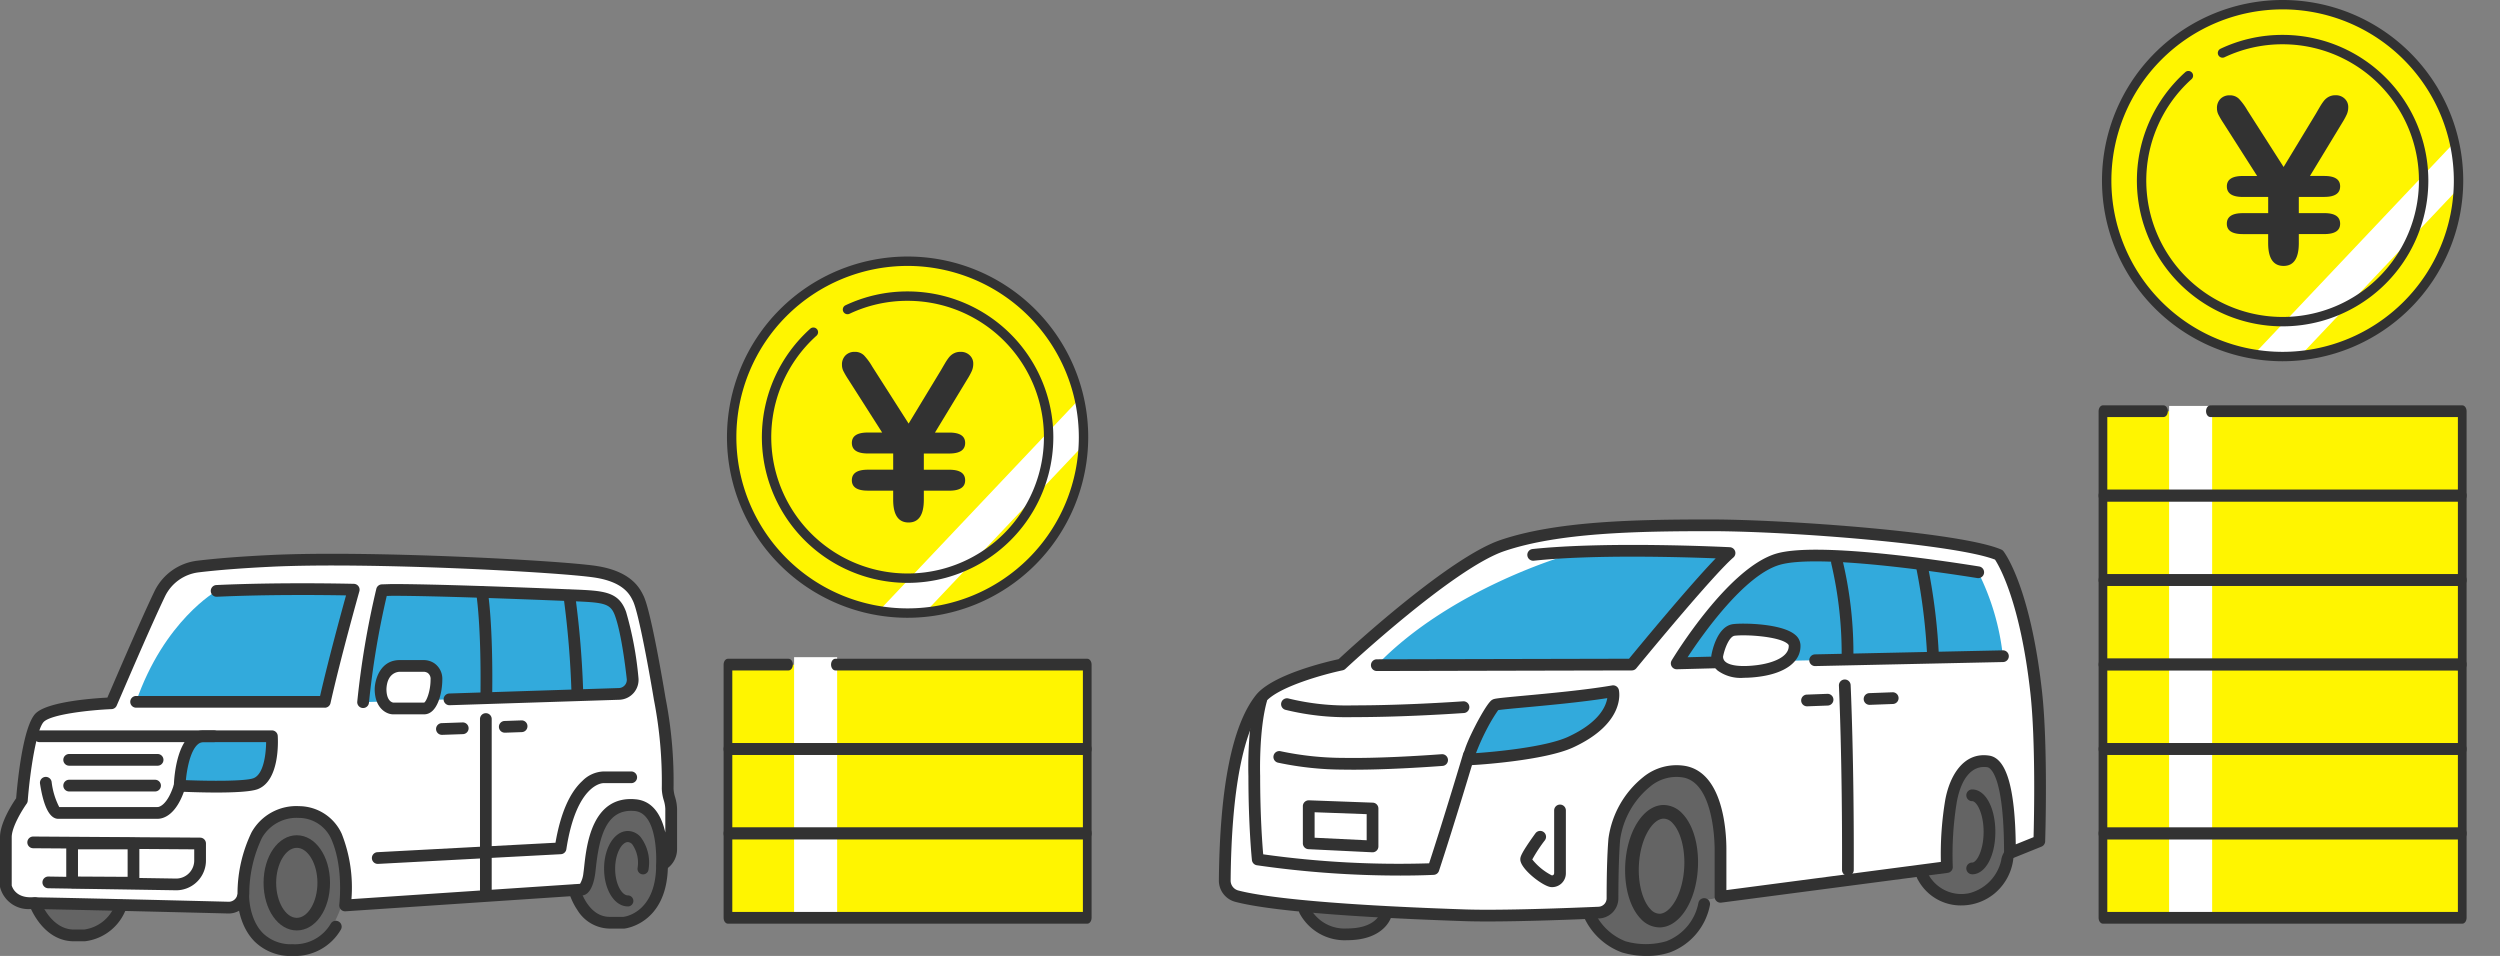 <svg id="diff_img01" xmlns="http://www.w3.org/2000/svg" xmlns:xlink="http://www.w3.org/1999/xlink" width="426.704" height="163.165" viewBox="0 0 426.704 163.165">
  <rect x="0" y="0" width="426.704" height="163.165" fill="#808080" stroke="none"/>
  <defs>
    <clipPath id="clip-path">
      <rect id="長方形_1066" data-name="長方形 1066" width="426.704" height="163.165" fill="none"/>
    </clipPath>
    <clipPath id="clip-path-2">
      <path id="パス_7962" data-name="パス 7962" d="M124.75,74.747a30.16,30.16,0,1,0,30.16-30.16,30.16,30.16,0,0,0-30.16,30.16" fill="none"/>
    </clipPath>
    <clipPath id="clip-path-4">
      <path id="パス_7973" data-name="パス 7973" d="M359.437,30.961A30.16,30.16,0,1,0,389.6.8a30.16,30.16,0,0,0-30.159,30.161" fill="none"/>
    </clipPath>
  </defs>
  <g id="グループ_897" data-name="グループ 897">
    <g id="グループ_896" data-name="グループ 896" clip-path="url(#clip-path)">
      <path id="パス_7928" data-name="パス 7928" d="M56.963,142.931a6.578,6.578,0,0,0-5.946-3.832c-.1,0-.2-.006-.307-.006a7.329,7.329,0,0,0-6.441,3.678,22.7,22.7,0,0,0-2.223,9.736,1.577,1.577,0,0,1-.026.208l-.029.2.011.072c.006.039.015.076.023.076h0c0,.167.028,4.1,2.512,6.593a7.307,7.307,0,0,0,5.39,2.01,7.667,7.667,0,0,0,6.142-2.615,8.076,8.076,0,0,0,1.184-1.952l.426-.941a9.417,9.417,0,0,0,.848-3.589,22.616,22.616,0,0,0-1.565-9.633" fill="#646464"/>
      <path id="パス_7929" data-name="パス 7929" d="M49.928,162.981a8.57,8.57,0,0,1-6.336-2.41,10.385,10.385,0,0,1-2.612-5.18l-.052-.25-.221.128a3.254,3.254,0,0,1-1.662.463c-3.5-.089-10.754-.269-17.691-.431l-.122,0-.05.112a8.362,8.362,0,0,1-6.741,5.066H12.622c-4.2,0-6.407-3.776-7.162-5.4l-.05-.107H5.293c-3.48,0-4.847-2.326-5.093-3.556a.789.789,0,0,1-.016-.16v-8.364c0-2.394,2.085-5.611,2.724-6.54l.028-.041,0-.048c.483-5.933,1.611-12.839,3.331-14.427,2.083-1.922,9.761-2.466,12.065-2.586l.114-.006.642-1.491c1.848-4.286,5.28-12.247,7.406-16.695A9.177,9.177,0,0,1,33.71,95.88c3.312-.4,7.5-.723,12.437-.964,2.912-.141,6.445-.213,10.5-.213,17.041,0,39.816,1.271,45.088,2.07,5.975.9,7.364,3.81,7.957,5.05,1.278,2.673,3.467,15.807,3.712,17.3a73.952,73.952,0,0,1,1.371,15.488,6.056,6.056,0,0,0,.273,1.5,7.326,7.326,0,0,1,.328,1.921v6.848a3.805,3.805,0,0,1-1.5,3.117l-.069.053,0,.087c-.273,9.366-7.193,10.166-7.263,10.173l-2.487,0A6.378,6.378,0,0,1,98.7,155.22a11.006,11.006,0,0,1-1.188-2.314l-.048-.129-38.513,2.581a.848.848,0,0,1-.636-.247.819.819,0,0,1-.227-.65c.2-2.031.464-7.205-1.414-11.4A6.268,6.268,0,0,0,51,139.415c-.1,0-.2,0-.3,0a7.01,7.01,0,0,0-6.162,3.511,22.392,22.392,0,0,0-2.185,9.6,1.916,1.916,0,0,1-.03.254l-.023.149.023.094c.01.084.037,4.016,2.43,6.415a7,7,0,0,0,5.166,1.917,7.26,7.26,0,0,0,6.681-3.6.815.815,0,0,1,1.122-.283.819.819,0,0,1,.282,1.122,8.879,8.879,0,0,1-8.085,4.394" fill="#fff"/>
      <path id="パス_7930" data-name="パス 7930" d="M19.15,155.176c-4.647-.108-8.93-.2-11.561-.248l-.893-.016.454.77c1.414,2.4,3.357,3.718,5.472,3.718h1.749l.024,0a7.044,7.044,0,0,0,5.175-3.471L20,155.2Z" fill="#646464"/>
      <path id="パス_7931" data-name="パス 7931" d="M112.5,147.64a.529.529,0,0,1-.02-.155c.006-.092.563-9.207-4.1-9.651-.229-.022-.449-.032-.663-.032-4.748,0-5.935,4.881-6.511,10.164-.052.475-.1.886-.148,1.207-.426,2.636-1.31,3.021-1.67,3.065l-.676.081.279.621c.667,1.478,2.21,3.959,5.062,3.959h2.392l.032,0c.6-.076,5.822-.978,6.005-8.93l.024-.085.023-.138Z" fill="#646464"/>
      <path id="パス_7932" data-name="パス 7932" d="M34.731,125.667c-3.809,0-4.058,8.446-4.058,8.446s10.71.525,12.974-.358c3.2-1.248,2.76-8.088,2.76-8.088H34.731Z" fill="#32aadc"/>
      <path id="パス_7933" data-name="パス 7933" d="M76.716,119.367l28.949-.932a2.4,2.4,0,0,0,2.309-2.665c-.35-3.088-1.043-8.191-2.055-11-1.083-3-3.078-2.953-9.164-3.2-7.836-.32-22.649-.883-29.826-.883l-1.724.055s-2.677,11.262-3.229,19.1Z" fill="#32aadc"/>
      <path id="パス_7934" data-name="パス 7934" d="M23.229,119.787h32.2c1.766-7.894,4.94-19.142,4.94-19.142s-12.262-.316-23.4.207c0,0-8.929,5.03-13.747,18.935" fill="#32aadc"/>
      <path id="パス_7935" data-name="パス 7935" d="M39.044,155.916h-.09c-7.093-.183-30.719-.76-33.729-.76a4.992,4.992,0,0,1-5.206-3.7,1,1,0,0,1-.019-.2v-8.363c0-2.444,2.1-5.7,2.757-6.645.213-2.613,1.153-12.481,3.39-14.545,2.1-1.937,9.548-2.5,12.18-2.636.175-.406.375-.871.6-1.385,1.845-4.28,5.279-12.248,7.408-16.7A9.355,9.355,0,0,1,33.688,95.7c3.321-.4,7.51-.727,12.45-.967,16.861-.819,49.415.918,55.624,1.86,6.072.92,7.491,3.886,8.1,5.152,1.285,2.688,3.455,15.7,3.726,17.346a74.028,74.028,0,0,1,1.374,15.517,5.862,5.862,0,0,0,.267,1.454,7.5,7.5,0,0,1,.334,1.97v6.847a4.042,4.042,0,0,1-2.146,3.638,1,1,0,0,1-1.429-.973c.006-.087.47-8.728-3.65-9.12-4.849-.455-6.052,4.38-6.63,9.681-.053.488-.1.911-.152,1.24-.467,2.9-1.536,3.428-2.132,3.487l-40.451,2.71a1,1,0,0,1-1.064-1.1c.2-2.016.461-7.152-1.4-11.308A6.086,6.086,0,0,0,51,139.6a6.814,6.814,0,0,0-6.288,3.409,22.2,22.2,0,0,0-2.163,9.514,3.508,3.508,0,0,1-3.5,3.394M2,151.133c.117.408.735,2.018,3.221,2.018,3,0,25.67.551,33.78.761a1.5,1.5,0,0,0,1.538-1.449,24.17,24.17,0,0,1,2.4-10.407,8.739,8.739,0,0,1,8.126-4.46,8.051,8.051,0,0,1,7.264,4.72,25.012,25.012,0,0,1,1.657,11.148L99,150.851a4.435,4.435,0,0,0,.574-1.826c.045-.279.089-.677.139-1.138.4-3.642,1.327-12.181,8.812-11.459,3.052.29,4.425,2.983,5.031,5.662v-4.059a5.908,5.908,0,0,0-.267-1.454,7.5,7.5,0,0,1-.334-1.97,73.028,73.028,0,0,0-1.328-15.091c-.006-.022-.01-.045-.014-.068-.655-3.981-2.571-14.766-3.562-16.839-.509-1.063-1.567-3.275-6.589-4.036-6.155-.932-38.468-2.654-55.227-1.839-4.892.238-9.033.559-12.307.954a7.363,7.363,0,0,0-5.788,4.154c-2.112,4.419-5.536,12.363-7.376,16.631-.335.777-.622,1.444-.846,1.961a1,1,0,0,1-.878.6c-3.732.155-10.164.872-11.534,2.137-1.285,1.186-2.395,8.609-2.772,13.5a1,1,0,0,1-.185.506C3.841,138.17,2,141.123,2,142.891Z" fill="#323232"/>
      <path id="パス_7936" data-name="パス 7936" d="M36.957,135.271c-2.951,0-5.766-.13-6.332-.157a1,1,0,0,1-.953-1.031c.029-.964.411-9.419,5.059-9.419H46.407a1,1,0,0,1,1,.939c.049.775.374,7.613-3.4,9.084-1.181.461-4.182.584-7.054.584m-5.22-2.114c4.117.164,10.162.2,11.546-.337,1.727-.674,2.123-4.136,2.144-6.152h-10.7c-1.878,0-2.758,3.891-2.994,6.489" fill="#323232"/>
      <path id="パス_7937" data-name="パス 7937" d="M83.008,119.7h-.014a1,1,0,0,1-.988-1.015c.162-12.106-.722-17.389-.731-17.441a1,1,0,0,1,1.975-.341c.038.22.925,5.519.76,17.808a1,1,0,0,1-1,.989" fill="#323232"/>
      <path id="パス_7938" data-name="パス 7938" d="M98.549,119.52a1,1,0,0,1-1-.977,157.617,157.617,0,0,0-1.37-16.717,1,1,0,0,1,1.983-.291,160.068,160.068,0,0,1,1.39,16.958,1,1,0,0,1-.977,1.027h-.025" fill="#323232"/>
      <path id="パス_7939" data-name="パス 7939" d="M86.173,125.056a1,1,0,0,1-.034-2l2.853-.1a.992.992,0,0,1,1.036.966,1,1,0,0,1-.967,1.036l-2.853.1h-.035" fill="#323232"/>
      <path id="パス_7940" data-name="パス 7940" d="M75.445,125.426a1,1,0,0,1-.034-2l3.536-.122a1,1,0,1,1,.07,2l-3.537.122h-.035" fill="#323232"/>
      <path id="パス_7941" data-name="パス 7941" d="M36.508,126.669H6.745a1,1,0,1,1,0-2H36.508a1,1,0,1,1,0,2" fill="#323232"/>
      <path id="パス_7942" data-name="パス 7942" d="M26.9,130.693H11.807a1,1,0,1,1,0-2H26.9a1,1,0,1,1,0,2" fill="#323232"/>
      <path id="パス_7943" data-name="パス 7943" d="M26.466,135.089H11.806a1,1,0,1,1,0-2h14.66a1,1,0,1,1,0,2" fill="#323232"/>
      <path id="パス_7944" data-name="パス 7944" d="M26.918,139.757c-.054,0-.1,0-.139,0H9.945c-1.448,0-2.5-2.017-3.115-6a1,1,0,0,1,1.98-.309,12.519,12.519,0,0,0,1.3,4.3H26.823a.368.368,0,0,1,.114,0c.206-.018,1.652-.276,2.779-3.934a1,1,0,0,1,1.915.591c-1.516,4.916-3.916,5.348-4.713,5.348" fill="#323232"/>
      <path id="パス_7945" data-name="パス 7945" d="M29.95,151.952H29.9L8.23,151.609a1,1,0,0,1,.031-2l21.664.343h.031a3.088,3.088,0,0,0,3.194-3.195v-1.79L5.663,144.78a1,1,0,0,1,.006-2h.007l28.482.189a1,1,0,0,1,.995,1v2.786a5.088,5.088,0,0,1-5.2,5.2" fill="#323232"/>
      <path id="パス_7946" data-name="パス 7946" d="M22.785,151.669h0l-10.477-.06a1,1,0,0,1-1-1v-6.64a1,1,0,0,1,1-1H22.785a1,1,0,0,1,1,1v6.7a1,1,0,0,1-1,1m-9.474-2.058,8.472.048v-4.69H13.311Z" fill="#323232"/>
      <path id="パス_7947" data-name="パス 7947" d="M82.925,153.317a1,1,0,0,1-1-1V122.726a1,1,0,1,1,2,0v29.589a1,1,0,0,1-1,1" fill="#323232"/>
      <path id="パス_7948" data-name="パス 7948" d="M50.658,158.809c-3.18,0-5.671-3.568-5.671-8.123s2.491-8.124,5.671-8.124,5.671,3.568,5.671,8.124-2.491,8.123-5.671,8.123m0-14.1c-1.909,0-3.522,2.737-3.522,5.976s1.613,5.975,3.522,5.975,3.522-2.736,3.522-5.975-1.613-5.976-3.522-5.976" fill="#323232"/>
      <path id="パス_7949" data-name="パス 7949" d="M106.47,158.494h-2.416a6.557,6.557,0,0,1-5.507-3.171,11.076,11.076,0,0,1-1.436-3.037,1,1,0,0,1,1.935-.52c.02.072,1.343,4.724,5.008,4.724h2.36c.5-.064,5.4-.892,5.576-8.5a.991.991,0,0,1,1.025-.978,1,1,0,0,1,.978,1.025c-.228,9.7-7.361,10.45-7.433,10.457-.03,0-.06,0-.09,0" fill="#323232"/>
      <path id="パス_7950" data-name="パス 7950" d="M107.16,154.711c-2.273,0-4.054-2.827-4.054-6.437s1.781-6.438,4.054-6.438a2.906,2.906,0,0,1,2.184,1.042,7.206,7.206,0,0,1,1.354,5.5.944.944,0,1,1-1.877-.2,5.517,5.517,0,0,0-.882-4.033,1.067,1.067,0,0,0-.779-.416c-1.022,0-2.166,1.946-2.166,4.55s1.144,4.549,2.166,4.549a.944.944,0,0,1,0,1.888" fill="#323232"/>
      <path id="パス_7951" data-name="パス 7951" d="M14.389,160.661H12.622c-5.321,0-7.518-5.916-7.608-6.168a1,1,0,0,1,1.885-.682c.029.079,1.83,4.846,5.723,4.846h1.727a6.593,6.593,0,0,0,5.366-4.439,1,1,0,1,1,1.879.7,8.569,8.569,0,0,1-7.141,5.744l-.064,0" fill="#323232"/>
      <path id="パス_7952" data-name="パス 7952" d="M55.433,120.79h-32.2a1,1,0,1,1,0-2h31.4c1.418-6.195,3.589-14.138,4.428-17.166-3.432-.062-13.15-.183-22.038.233a1,1,0,1,1-.094-2c11.044-.518,23.347-.212,23.47-.208a1,1,0,0,1,.939,1.273c-.032.113-3.187,11.313-4.927,19.09a1,1,0,0,1-.978.783" fill="#323232"/>
      <path id="パス_7953" data-name="パス 7953" d="M61.976,120.845l-.071,0a1,1,0,0,1-.929-1.07A147.941,147.941,0,0,1,64.23,100.51a1,1,0,0,1,.942-.77l1.725-.055h.009c7.17,0,21.8.554,29.889.884l.734.03c5.538.221,8.065.321,9.332,3.833a59.01,59.01,0,0,1,2.108,11.225,3.4,3.4,0,0,1-3.272,3.78l-28.949.931a1,1,0,1,1-.065-2l28.949-.931a1.4,1.4,0,0,0,1.346-1.551c-.322-2.841-1.009-8.018-2-10.771-.785-2.174-1.874-2.286-7.527-2.511l-.736-.03c-8.076-.329-22.686-.882-29.784-.882l-.922.029a143.218,143.218,0,0,0-3.033,18.195,1,1,0,0,1-1,.932" fill="#323232"/>
      <path id="パス_7954" data-name="パス 7954" d="M64.956,117.593s.124-3.933,3.271-3.933h4.042a2.3,2.3,0,0,1,1.292.367,2.2,2.2,0,0,1,.931,1.951c0,2.112-.786,4.94-2.111,4.94H67.026s-2.07-.125-2.07-3.325" fill="#fff"/>
      <path id="パス_7955" data-name="パス 7955" d="M72.381,121.92H67.026l-.06,0c-1.042-.063-3.012-1.047-3.012-4.325,0-.011,0-.021,0-.032.053-1.7,1.015-4.9,4.272-4.9H72.27a3.284,3.284,0,0,1,1.853.54,3.229,3.229,0,0,1,1.372,2.781c0,2.3-.846,5.941-3.114,5.941m-5.292-2h5.292c.366-.136,1.11-1.9,1.11-3.937A1.245,1.245,0,0,0,73,114.857a1.312,1.312,0,0,0-.729-.195H68.227c-.22,0-2.15.083-2.269,2.95.006,1.991.932,2.268,1.131,2.3" fill="#323232"/>
      <path id="パス_7956" data-name="パス 7956" d="M49.928,163.165a8.75,8.75,0,0,1-6.467-2.464c-2.936-2.957-2.941-7.464-2.939-7.654a1,1,0,0,1,1-1h.007a1,1,0,0,1,1,1.007c0,.065.025,3.893,2.366,6.24a6.828,6.828,0,0,0,5.036,1.863,7.086,7.086,0,0,0,6.523-3.507,1,1,0,1,1,1.72,1.027,9.054,9.054,0,0,1-8.243,4.484" fill="#323232"/>
      <path id="パス_7957" data-name="パス 7957" d="M64.5,147.451a1,1,0,0,1-.052-2l30.363-1.612c.861-4.994,2.4-8.535,4.574-10.534a5.349,5.349,0,0,1,3.653-1.633h4.7a1,1,0,0,1,0,2H103.02c-.024,0-.048,0-.071,0s-4.558.021-6.283,11.276a1,1,0,0,1-.937.848l-31.17,1.654a.488.488,0,0,1-.054,0" fill="#323232"/>
      <rect id="長方形_1064" data-name="長方形 1064" width="60.904" height="42.812" transform="translate(124.248 113.456)" fill="#fff500"/>
      <rect id="長方形_1065" data-name="長方形 1065" width="7.347" height="44.668" transform="translate(135.538 112.168)" fill="#fff"/>
      <path id="パス_7958" data-name="パス 7958" d="M124.248,128.84c-.409,0-.742-.448-.742-1V113.434c0-.55.333-1,.742-1h10.335c.41,0,.743.448.743,1s-.333,1-.743,1h-9.592v12.41h59.838v-12.41H142.587c-.409,0-.742-.448-.742-1s.333-1,.742-1h42.985c.409,0,.742.448.742,1v14.408c0,.55-.333,1-.742,1Z" fill="#323232"/>
      <path id="パス_7959" data-name="パス 7959" d="M124.248,143.248c-.409,0-.742-.448-.742-1V127.842c0-.55.333-1,.742-1h61.324c.409,0,.742.448.742,1v14.407c0,.551-.333,1-.742,1Zm.743-2H184.83V128.84H124.991Z" fill="#323232"/>
      <path id="パス_7960" data-name="パス 7960" d="M124.248,157.655c-.409,0-.742-.448-.742-1V142.249c0-.55.333-1,.742-1h61.324c.409,0,.742.448.742,1v14.408c0,.55-.333,1-.742,1Zm.743-2H184.83v-12.41H124.991Z" fill="#323232"/>
      <path id="パス_7961" data-name="パス 7961" d="M184.937,74.614A30.027,30.027,0,1,1,154.91,44.587a30.026,30.026,0,0,1,30.027,30.027" fill="#fff500"/>
    </g>
  </g>
  <g id="グループ_899" data-name="グループ 899">
    <g id="グループ_898" data-name="グループ 898" clip-path="url(#clip-path-2)">
      <rect id="長方形_1067" data-name="長方形 1067" width="67.491" height="5.911" transform="matrix(0.687, -0.726, 0.726, 0.687, 141.34, 113.43)" fill="#fff"/>
    </g>
  </g>
  <g id="グループ_901" data-name="グループ 901">
    <g id="グループ_900" data-name="グループ 900" clip-path="url(#clip-path)">
      <path id="パス_7963" data-name="パス 7963" d="M148.126,80.168h4.324V77.4h-4.324q-2.729,0-2.729-1.806,0-1.769,2.729-1.768h2.441l-5.747-9.014a14.806,14.806,0,0,1-.9-1.537,2.42,2.42,0,0,1-.211-1.019,2.169,2.169,0,0,1,.605-1.6,2.121,2.121,0,0,1,1.566-.6,2.168,2.168,0,0,1,1.586.595,10.4,10.4,0,0,1,1.412,1.922l6.208,9.725,5.554-9.168q.308-.537.654-1.124a9.117,9.117,0,0,1,.672-1,2.668,2.668,0,0,1,.817-.682,2.385,2.385,0,0,1,1.163-.269,2.154,2.154,0,0,1,1.566.586,1.916,1.916,0,0,1,.606,1.431,3.062,3.062,0,0,1-.241,1.231,11.657,11.657,0,0,1-.759,1.4l-5.535,9.129h2.441q2.711,0,2.71,1.768,0,1.806-2.71,1.806h-4.343v2.768h4.343q2.711,0,2.71,1.806,0,1.769-2.71,1.769h-4.343V85.28q0,3.9-2.6,3.9-2.632,0-2.633-3.9V83.743h-4.324q-2.729,0-2.729-1.769,0-1.806,2.729-1.806" fill="#323232"/>
      <path id="パス_7964" data-name="パス 7964" d="M154.91,105.443a30.829,30.829,0,1,1,30.829-30.829,30.864,30.864,0,0,1-30.829,30.829m0-60.055a29.226,29.226,0,1,0,29.226,29.226A29.259,29.259,0,0,0,154.91,45.388" fill="#323232"/>
      <path id="パス_7965" data-name="パス 7965" d="M154.91,99.486a24.872,24.872,0,0,1-16.616-43.379.8.8,0,0,1,1.071,1.191,23.27,23.27,0,1,0,15.545-5.954,23.06,23.06,0,0,0-9.915,2.212.785.785,0,0,1-.34.076.8.8,0,0,1-.726-.459.8.8,0,0,1,.383-1.066,24.642,24.642,0,0,1,10.6-2.365,24.872,24.872,0,0,1,0,49.744" fill="#323232"/>
      <rect id="長方形_1068" data-name="長方形 1068" width="60.904" height="86.195" transform="translate(358.935 70.205)" fill="#fff500"/>
      <rect id="長方形_1069" data-name="長方形 1069" width="7.347" height="87.115" transform="translate(370.225 69.285)" fill="#fff"/>
      <path id="パス_7966" data-name="パス 7966" d="M358.935,85.589c-.409,0-.742-.448-.742-1V70.183c0-.55.333-1,.742-1H369.27c.41,0,.743.448.743,1s-.333,1-.743,1h-9.592v12.41h59.838V71.182H377.274c-.409,0-.742-.448-.742-1s.333-1,.742-1h42.985c.409,0,.742.448.742,1V84.591c0,.55-.333,1-.742,1Z" fill="#323232"/>
      <path id="パス_7967" data-name="パス 7967" d="M358.935,100c-.409,0-.742-.448-.742-1V84.591c0-.55.333-1,.742-1h61.324c.409,0,.742.448.742,1V99c0,.551-.333,1-.742,1Zm.743-2h59.839V85.589H359.678Z" fill="#323232"/>
      <path id="パス_7968" data-name="パス 7968" d="M358.935,114.4c-.409,0-.742-.448-.742-1V99c0-.55.333-1,.742-1h61.324c.409,0,.742.448.742,1v14.408c0,.55-.333,1-.742,1Zm.743-2h59.839V100H359.678Z" fill="#323232"/>
      <path id="パス_7969" data-name="パス 7969" d="M358.935,143.255c-.409,0-.742-.448-.742-1V127.849c0-.55.333-1,.742-1h61.324c.409,0,.742.448.742,1v14.408c0,.55-.333,1-.742,1Zm.743-2h59.839v-12.41H359.678Z" fill="#323232"/>
      <path id="パス_7970" data-name="パス 7970" d="M358.935,157.655c-.409,0-.742-.448-.742-1V142.249c0-.55.333-1,.742-1h61.324c.409,0,.742.448.742,1v14.408c0,.55-.333,1-.742,1Zm.743-2h59.839v-12.41H359.678Z" fill="#323232"/>
      <path id="パス_7971" data-name="パス 7971" d="M358.935,128.83c-.409,0-.742-.448-.742-1V113.424c0-.55.333-1,.742-1h61.324c.409,0,.742.448.742,1v14.407c0,.551-.333,1-.742,1Zm.743-2h59.839v-12.41H359.678Z" fill="#323232"/>
      <path id="パス_7972" data-name="パス 7972" d="M419.624,30.828A30.027,30.027,0,1,1,389.6.8a30.026,30.026,0,0,1,30.027,30.027" fill="#fff500"/>
    </g>
  </g>
  <g id="グループ_903" data-name="グループ 903">
    <g id="グループ_902" data-name="グループ 902" clip-path="url(#clip-path-4)">
      <rect id="長方形_1071" data-name="長方形 1071" width="67.491" height="5.911" transform="translate(376.027 69.644) rotate(-46.59)" fill="#fff"/>
    </g>
  </g>
  <g id="グループ_905" data-name="グループ 905">
    <g id="グループ_904" data-name="グループ 904" clip-path="url(#clip-path)">
      <path id="パス_7974" data-name="パス 7974" d="M382.813,36.382h4.324V33.614h-4.324q-2.729,0-2.729-1.806,0-1.769,2.729-1.768h2.441l-5.747-9.014a14.808,14.808,0,0,1-.9-1.537,2.42,2.42,0,0,1-.211-1.019,2.169,2.169,0,0,1,.6-1.6,2.121,2.121,0,0,1,1.566-.6,2.168,2.168,0,0,1,1.586.595,10.439,10.439,0,0,1,1.413,1.922L389.77,28.5l5.554-9.168q.307-.537.654-1.124a9.122,9.122,0,0,1,.672-1,2.668,2.668,0,0,1,.817-.682,2.385,2.385,0,0,1,1.163-.269,2.154,2.154,0,0,1,1.566.586,1.916,1.916,0,0,1,.606,1.431,3.079,3.079,0,0,1-.24,1.231,11.835,11.835,0,0,1-.76,1.4l-5.535,9.129h2.441q2.711,0,2.71,1.768,0,1.806-2.71,1.806h-4.343v2.768h4.343q2.711,0,2.71,1.806,0,1.769-2.71,1.769h-4.343v1.537q0,3.9-2.6,3.9-2.632,0-2.633-3.9V39.957h-4.324q-2.729,0-2.729-1.769,0-1.806,2.729-1.806" fill="#323232"/>
      <path id="パス_7975" data-name="パス 7975" d="M389.6,61.657a30.829,30.829,0,1,1,30.829-30.829A30.863,30.863,0,0,1,389.6,61.657m0-60.055a29.226,29.226,0,1,0,29.226,29.226A29.259,29.259,0,0,0,389.6,1.6" fill="#323232"/>
      <path id="パス_7976" data-name="パス 7976" d="M389.6,55.7a24.872,24.872,0,0,1-16.616-43.379.8.8,0,0,1,1.071,1.191A23.27,23.27,0,1,0,389.6,7.558a23.06,23.06,0,0,0-9.915,2.212.785.785,0,0,1-.34.076.806.806,0,0,1-.726-.459A.8.8,0,0,1,379,8.321a24.641,24.641,0,0,1,10.6-2.365,24.872,24.872,0,1,1,0,49.744" fill="#323232"/>
      <path id="パス_7977" data-name="パス 7977" d="M347.452,118.152c-1.741-15.675-5.45-22.021-6.176-23.134l-.161-.246-.275-.107C333.989,92,305.9,89.743,291.9,89.743c-12.768,0-26.021.266-35.428,3.448-8.977,3.036-27.275,20.127-27.5,20.319-.11.024-11,2.329-13.762,5.814-3.892,4.907-5.938,15.321-6.082,30.951a2.663,2.663,0,0,0,1.983,2.6c3.146.835,12.387,2.371,38.928,3.266,1.066.036,2.354.054,3.829.054,6.569,0,15.48-.358,19.006-.511a2.362,2.362,0,0,0,2.264-2.363c0-2.976.057-7.147.31-10.117a15.223,15.223,0,0,1,5.577-9.838,8.337,8.337,0,0,1,5.1-1.851,7.574,7.574,0,0,1,1.372.127c5.793,1.077,6.243,10.5,6.243,13.362v7.972l38.463-5.056-.018-.824a55.165,55.165,0,0,1,.729-10.374c.606-3.336,2.417-6.9,5.679-6.9a5.264,5.264,0,0,1,.79.061c1.623.251,3.591,2.925,3.746,14.25l.018,1.342,4.84-1.955.016-.6c.1-3.733.363-16.55-.55-24.762" fill="#fff"/>
      <path id="パス_7978" data-name="パス 7978" d="M331.954,146.867l.159-4.961a25.556,25.556,0,0,1,.8-6.637,8.613,8.613,0,0,1,3.926-5.221c2.206-1.169,4.08-.274,4.852,1.995,1.192,3.5,1.222,7.275,1.142,10.929-.059,2.734-.249,5.652-1.887,7.842a7.382,7.382,0,0,1-6.756,2.645,8.035,8.035,0,0,1-3.546-1.261c-.749-.5-2.764-2.153-2.29-3.215.443-.992,3.543-.242,3.573-1.173l.03-.943" fill="#646464"/>
      <path id="パス_7979" data-name="パス 7979" d="M222.869,154.439l13.921.76s-.544,3.942-6.054,3.942-7.469-2.058-7.867-4.7" fill="#646464"/>
      <path id="パス_7980" data-name="パス 7980" d="M275.828,142.178s1.394-8.167,8.034-10.225,9.76,4.648,9.76,9.694V152.3c0,1.421-2.822,1.2-2.822,1.2s-.963,8.665-9.395,8.665-10.49-6.573-10.49-6.573,4.448.664,4.448-2.39.465-11.022.465-11.022" fill="#646464"/>
      <path id="パス_7981" data-name="パス 7981" d="M341.856,112l-32.035.686-15.535.333-8.1.21s9.362-15.5,17.329-17.8c6.644-1.909,27.412,1.166,34.132,2.241A41.961,41.961,0,0,1,341.856,112" fill="#32aadc"/>
      <path id="パス_7982" data-name="パス 7982" d="M234.995,113.529l43.522-.1s12.9-15.742,16.68-19.029a180.032,180.032,0,0,0-27.535.306s-20.019,5.677-32.667,18.823" fill="#32aadc"/>
      <path id="パス_7983" data-name="パス 7983" d="M253.055,123.654a20.477,20.477,0,0,1,2.158-3.353c.5-.3,12.648-1.029,20.118-2.324,0,0,1.161,4.814-7.271,8.7-4.652,2.143-16.134,2.921-17.13,2.921s2.125-5.942,2.125-5.942" fill="#32aadc"/>
      <path id="パス_7984" data-name="パス 7984" d="M253.859,157.278c-1.416,0-2.726-.017-3.86-.055-25.311-.854-35.27-2.267-39.168-3.3a3.747,3.747,0,0,1-2.791-3.655c.146-15.878,2.271-26.515,6.317-31.617,2.792-3.52,12.109-5.706,14.116-6.142,2.153-2,18.927-17.394,27.647-20.344,9.564-3.234,22.918-3.505,35.776-3.505,12.9,0,42.75,2.165,49.66,5.127a1,1,0,0,1,.4.3c.186.239,4.594,6.071,6.579,23.943,1.059,9.523.542,25.414.537,25.574a1,1,0,0,1-.627.9l-5.013,2.025a1,1,0,0,1-1.377-.929c0-13.811-2.544-14.6-2.835-14.646-2.568-.393-4.475,1.778-5.236,5.961a55.54,55.54,0,0,0-.682,11.024,1,1,0,0,1-.87,1.045l-38.643,5.079a.988.988,0,0,1-.79-.24,1,1,0,0,1-.341-.753V145c0-1.156-.15-11.326-5.357-12.293a6.947,6.947,0,0,0-5.617,1.52,14.261,14.261,0,0,0-5.153,9.066c-.263,3.09-.3,7.608-.306,10.025a3.445,3.445,0,0,1-3.3,3.447c-3.931.171-12.6.513-19.059.513M291.9,90.662c-12.692,0-25.858.263-35.134,3.4-8.722,2.95-26.942,19.928-27.125,20.1a1,1,0,0,1-.479.249c-2.961.618-11.107,2.807-13.231,5.485-3.762,4.744-5.741,14.968-5.883,30.39a1.743,1.743,0,0,0,1.3,1.7c3.109.826,12.274,2.344,38.724,3.236,6.228.209,17.995-.249,22.763-.457a1.446,1.446,0,0,0,1.386-1.446c0-2.992.059-7.189.313-10.194a16.231,16.231,0,0,1,5.936-10.49,8.98,8.98,0,0,1,7.2-1.9c6.49,1.206,6.994,11.223,6.994,14.264v6.925l36.608-4.811a55.856,55.856,0,0,1,.742-10.559c.747-4.11,3.112-8.261,7.513-7.583,2.907.447,4.392,5.406,4.525,15.145l3.039-1.228c.083-3.076.376-16.345-.546-24.635-1.712-15.413-5.285-21.586-6.032-22.733-6.675-2.6-34.752-4.859-48.611-4.859m56.17,52.911h0Z" fill="#323232"/>
      <path id="パス_7985" data-name="パス 7985" d="M234.995,114.531a1,1,0,0,1,0-2l43.05-.1c1.749-2.128,10.285-12.468,14.791-17.129-5.73-.228-20.859-.678-31.042.4a1,1,0,0,1-.212-1.993c12.876-1.366,33.463-.32,33.67-.31a1,1,0,0,1,.6,1.758c-3.677,3.193-16.433,18.751-16.561,18.907a1,1,0,0,1-.773.367l-43.523.1Z" fill="#323232"/>
      <path id="パス_7986" data-name="パス 7986" d="M309.821,113.69a1,1,0,0,1-.021-2L341.834,111h.022a1,1,0,0,1,.022,2l-32.035.687h-.022" fill="#323232"/>
      <path id="パス_7987" data-name="パス 7987" d="M286.186,114.232a1,1,0,0,1-.858-1.52c.391-.647,9.66-15.867,17.911-18.239,6.685-1.923,26.4.908,34.566,2.214a1,1,0,0,1-.317,1.979c-6.267-1-27.221-4.129-33.7-2.267-6.042,1.737-13.163,11.843-15.748,15.78l6.216-.16a.989.989,0,0,1,1.028.976,1,1,0,0,1-.976,1.027l-8.1.21h-.026" fill="#323232"/>
      <path id="パス_7988" data-name="パス 7988" d="M293.091,112s.73-4.216,2.855-4.482,10.225.067,10.358,2.59-2.816,3.977-6.308,4.415c-3.7.465-6.9,0-6.9-2.523" fill="#fff"/>
      <path id="パス_7989" data-name="パス 7989" d="M297.642,115.688a6.692,6.692,0,0,1-4.481-1.24A3.166,3.166,0,0,1,292.089,112a.97.97,0,0,1,.015-.171c.087-.507.938-4.958,3.718-5.305,1.761-.22,8.282-.1,10.549,1.8a2.4,2.4,0,0,1,.934,1.731c.149,2.837-2.536,4.878-7.184,5.462a19.994,19.994,0,0,1-2.479.169m-3.547-3.605a1.128,1.128,0,0,0,.393.863c.795.7,2.757.914,5.384.584,2.693-.338,5.535-1.4,5.432-3.368-.006-.105-.14-.232-.219-.3-1.487-1.244-7.094-1.589-9.014-1.349-.882.111-1.7,2.113-1.976,3.569" fill="#323232"/>
      <path id="パス_7990" data-name="パス 7990" d="M250.93,130.6a1.164,1.164,0,0,1-1.007-.565c-.253-.417-.723-1.2,2.244-6.845l.007-.013c1.791-3.294,2.323-3.614,2.523-3.734.347-.208.671-.26,5.412-.7,4.2-.388,10.553-.974,15.05-1.753a1,1,0,0,1,1.145.751c.056.23,1.251,5.663-7.825,9.844-4.883,2.249-16.658,3.013-17.549,3.013m3.008-6.472a38.8,38.8,0,0,0-2.013,4.417c3.031-.2,11.879-1.011,15.716-2.778,5.3-2.441,6.464-5.2,6.691-6.609-4.449.7-10.155,1.224-14.039,1.583-1.938.179-3.935.363-4.578.468a27.979,27.979,0,0,0-1.777,2.919m1.871-3.024Z" fill="#323232"/>
      <path id="パス_7991" data-name="パス 7991" d="M231.011,122.4a43.758,43.758,0,0,1-11.62-1.249,1,1,0,1,1,.542-1.929,41.8,41.8,0,0,0,11.078,1.174c7.388,0,14.894-.434,18.711-.694a1,1,0,0,1,.136,2c-3.842.26-11.4.7-18.847.7" fill="#323232"/>
      <path id="パス_7992" data-name="パス 7992" d="M238.963,149.442a170.512,170.512,0,0,1-24.432-1.758,1,1,0,0,1-.85-.884c-.006-.057-.6-5.731-.6-14.349-.01-.294-.253-8.05,1.233-13.319a1,1,0,0,1,1.929.544c-1.4,4.966-1.161,12.664-1.158,12.741,0,6.714.362,11.588.52,13.4a166.306,166.306,0,0,0,28.317,1.535c2.616-8,5.786-18.628,5.818-18.737a1,1,0,0,1,1.921.572c-.034.113-3.388,11.361-6.051,19.448a1,1,0,0,1-.893.687c-.054,0-2.2.122-5.751.122" fill="#323232"/>
      <path id="パス_7993" data-name="パス 7993" d="M264.806,151.413c-1.29,0-5.317-3.065-5.317-4.72,0-.395,0-.887,2.578-4.458a1,1,0,0,1,1.625,1.174,25.2,25.2,0,0,0-2.159,3.285,10.2,10.2,0,0,0,3.327,2.715c.178,0,.388-.039.405-.412v-10.67a1,1,0,1,1,2,0v10.69a2.358,2.358,0,0,1-2.463,2.4m.082-2h0" fill="#323232"/>
      <path id="パス_7994" data-name="パス 7994" d="M234.265,145.471h-.049l-10.889-.531a1,1,0,0,1-.953-1V137.6a1,1,0,0,1,.307-.722,1.021,1.021,0,0,1,.732-.28l10.888.4a1,1,0,0,1,.966,1v6.473a1,1,0,0,1-1,1m-9.887-2.487,8.885.433v-4.455l-8.885-.325Z" fill="#323232"/>
      <path id="パス_7995" data-name="パス 7995" d="M231,131.374c-.563,0-1.119,0-1.664-.013a54.261,54.261,0,0,1-11.211-1.189,1,1,0,0,1,.455-1.952,52.253,52.253,0,0,0,10.788,1.138c5.846.092,12.971-.355,16.7-.629a1,1,0,1,1,.147,2c-3.414.252-9.659.647-15.214.647" fill="#323232"/>
      <path id="パス_7996" data-name="パス 7996" d="M283.242,158.292a4.421,4.421,0,0,1-3.2-1.477c-1.805-1.876-2.8-5.247-2.651-9.017.225-5.834,3.111-10.4,6.569-10.4a4.424,4.424,0,0,1,3.2,1.478c1.8,1.876,2.8,5.247,2.651,9.016-.225,5.834-3.111,10.4-6.569,10.4m.716-18.566c-1.856,0-4.053,3.352-4.238,8.162-.118,3.055.667,5.924,2,7.31a2.133,2.133,0,0,0,1.521.763c1.855,0,4.052-3.353,4.238-8.163.118-3.054-.668-5.924-2-7.31a2.137,2.137,0,0,0-1.521-.762" fill="#323232"/>
      <path id="パス_7997" data-name="パス 7997" d="M281.087,163.165a15.112,15.112,0,0,1-4.237-.595,11.49,11.49,0,0,1-6.5-6.043,1,1,0,1,1,1.8-.878,9.689,9.689,0,0,0,5.31,5.013,12.678,12.678,0,0,0,6.911,0l.038-.012a8.77,8.77,0,0,0,5.486-6.579,1,1,0,1,1,1.949.464,10.762,10.762,0,0,1-6.857,8.034,12.5,12.5,0,0,1-3.9.593" fill="#323232"/>
      <path id="パス_7998" data-name="パス 7998" d="M229.916,160.476a8.726,8.726,0,0,1-8.089-4.567,1,1,0,1,1,1.771-.937,6.69,6.69,0,0,0,6.318,3.5c4.811,0,5.61-2.481,5.641-2.587a1.011,1.011,0,0,1,1.233-.687.994.994,0,0,1,.7,1.208c-.043.167-1.132,4.07-7.576,4.07" fill="#323232"/>
      <path id="パス_7999" data-name="パス 7999" d="M315.334,113.5h-.007a1,1,0,0,1-.995-1.009,67.419,67.419,0,0,0-1.758-16.263,1,1,0,0,1,1.934-.525,68.073,68.073,0,0,1,1.828,16.8,1,1,0,0,1-1,1" fill="#323232"/>
      <path id="パス_8000" data-name="パス 8000" d="M329.94,113.169a1,1,0,0,1-1-.982A102.247,102.247,0,0,0,327.1,97.1a1,1,0,1,1,1.964-.4,102.314,102.314,0,0,1,1.879,15.45,1,1,0,0,1-.982,1.022Z" fill="#323232"/>
      <path id="パス_8001" data-name="パス 8001" d="M315.4,149.488h0a1,1,0,0,1-1-1.006c.066-18.746-.524-31.328-.53-31.453a1,1,0,0,1,2-.1c.006.125.6,12.758.532,31.556a1,1,0,0,1-1,1" fill="#323232"/>
      <path id="パス_8002" data-name="パス 8002" d="M319.117,120.305a1,1,0,0,1-.037-2l3.934-.147a1,1,0,1,1,.075,2l-3.934.147h-.038" fill="#323232"/>
      <path id="パス_8003" data-name="パス 8003" d="M308.444,120.556a1,1,0,0,1-.036-2l3.487-.131a1,1,0,0,1,.073,2l-3.486.13h-.038" fill="#323232"/>
      <path id="パス_8004" data-name="パス 8004" d="M334.745,154.542a8.285,8.285,0,0,1-7.322-4.262,2.541,2.541,0,0,1-.412-1.334,1,1,0,0,1,.844-.978c.652-.031,1.01.717,1.3,1.3a6.4,6.4,0,0,0,6.935,3.187,7.465,7.465,0,0,0,5.463-5.554,3.512,3.512,0,0,1,.561-1.524.944.944,0,0,1,1.417-.114,1.238,1.238,0,0,1,.151.795,9.076,9.076,0,0,1-3.311,6.492,8.918,8.918,0,0,1-5.627,1.991" fill="#323232"/>
      <path id="パス_8005" data-name="パス 8005" d="M336.613,149.222a1,1,0,1,1,0-2c.777,0,1.953-2.089,1.953-5.239s-1.176-5.239-1.953-5.239a1,1,0,1,1,0-2c2.256,0,3.956,3.114,3.956,7.243s-1.7,7.243-3.956,7.243" fill="#323232"/>
    </g>
  </g>
</svg>
